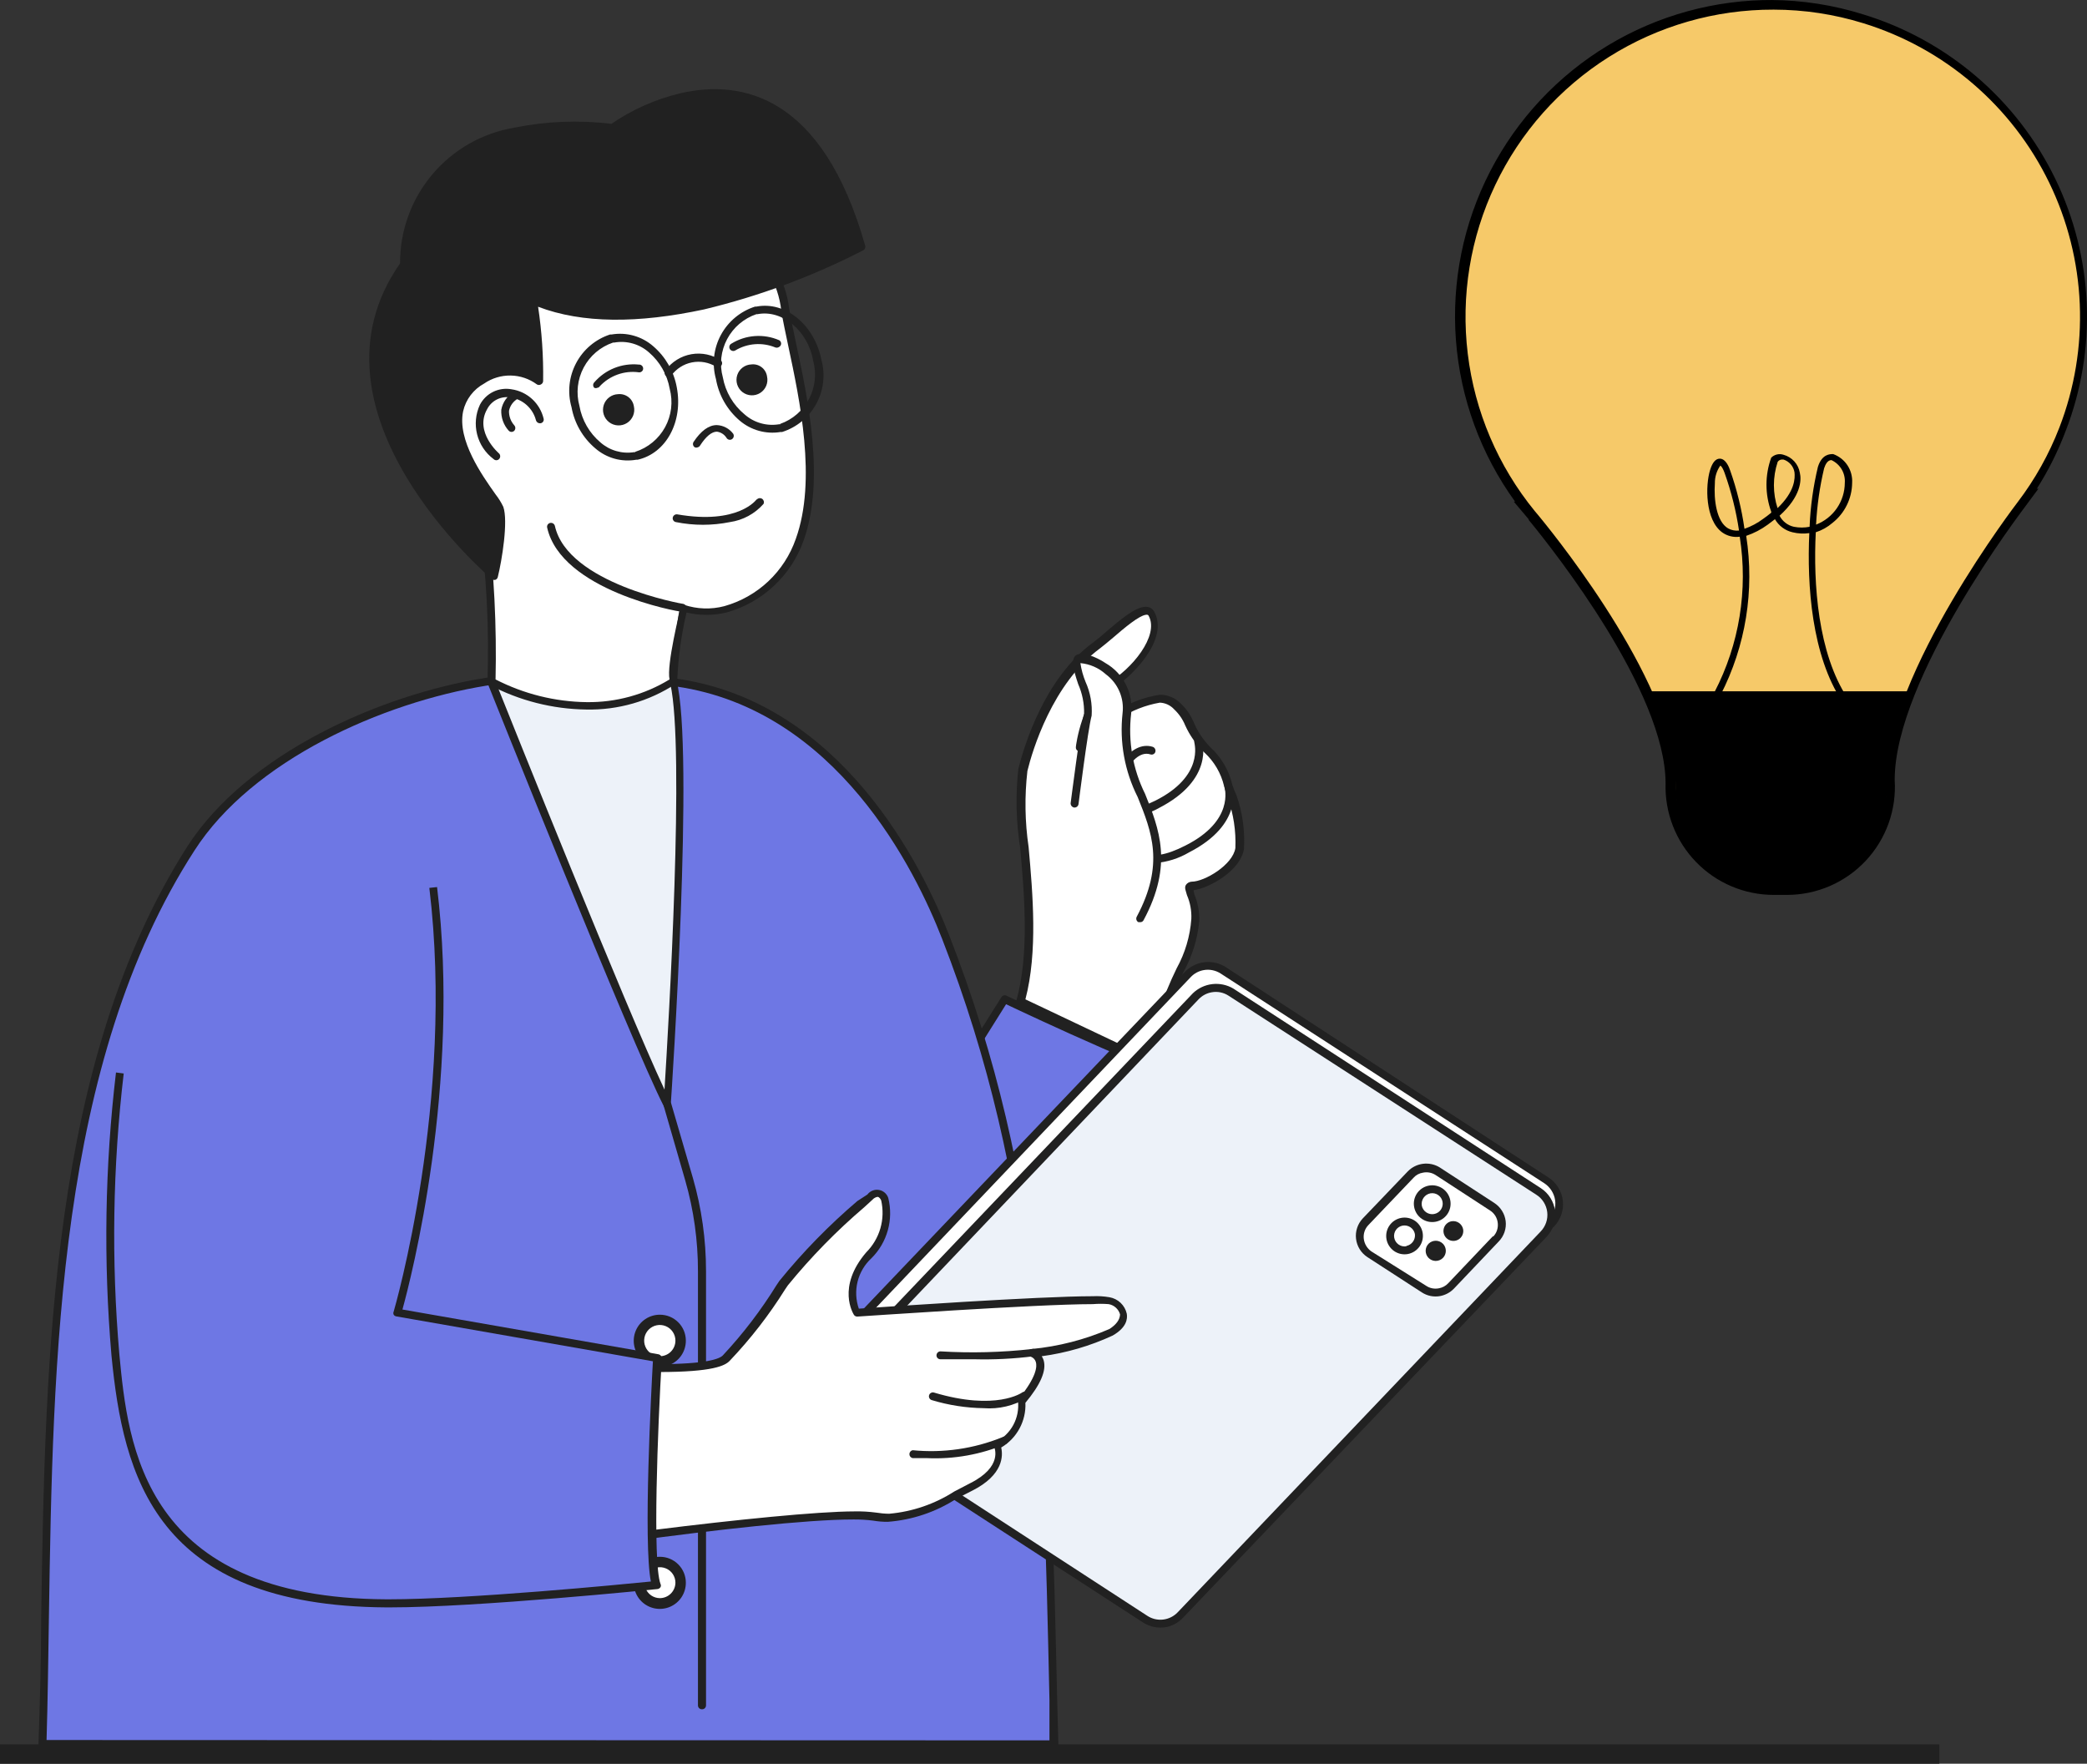 <svg width="142" height="120" viewBox="0 0 142 120" fill="none" xmlns="http://www.w3.org/2000/svg"><rect x="0" y="0" width="142" height="120" fill="#333333" stroke="none"/><g id="Group 12"><path id="Vector" d="M131.956 118.685H0V120H131.956V118.685Z" fill="#212121"/><path id="Vector_2" d="M82.179 51.008C80.829 49.705 81.035 48.847 80.109 48.069C79.183 47.291 78.691 47.291 76.083 48.629C75.048 49.139 74.156 49.897 73.487 50.837C73.487 50.837 73.761 47.749 75.488 46.719C77.215 45.69 79.24 43.288 78.405 41.755C77.901 40.806 75.706 43.105 74.676 43.86C71.92 45.884 70.318 49.579 69.632 52.347C68.946 55.114 70.959 62.698 69.449 68.096L78.256 72.305C79.4 66.506 81.253 65.317 81.367 62.595C81.436 61.016 80.544 60.387 81.138 60.307C82.099 60.193 84.158 59.06 84.352 57.734C84.396 56.557 84.221 55.382 83.838 54.268C83.495 53.353 83.495 52.312 82.179 51.008Z" fill="white"/><path id="Vector_3" d="M83.849 53.399C83.618 52.414 83.096 51.521 82.351 50.837C81.86 50.341 81.472 49.755 81.207 49.11C81.005 48.639 80.71 48.215 80.338 47.863C80.153 47.674 79.933 47.524 79.689 47.421C79.445 47.319 79.183 47.267 78.919 47.268C77.85 47.429 76.827 47.819 75.923 48.412C75.16 48.797 74.469 49.308 73.875 49.922C74.043 48.764 74.639 47.711 75.545 46.971C77.032 46.067 79.525 43.54 78.553 41.653C78.501 41.538 78.415 41.441 78.307 41.376C78.198 41.311 78.073 41.28 77.947 41.286C77.249 41.286 76.209 42.179 75.294 42.956C75.02 43.207 74.733 43.444 74.436 43.666C71.004 46.159 69.643 50.906 69.289 52.301C69.09 54.098 69.132 55.914 69.415 57.699C69.701 60.913 70.044 64.917 69.152 68.085C69.135 68.145 69.141 68.21 69.169 68.267C69.196 68.323 69.243 68.368 69.3 68.394L78.107 72.568C78.144 72.581 78.184 72.581 78.222 72.568C78.263 72.579 78.306 72.579 78.347 72.568C78.382 72.547 78.412 72.518 78.436 72.485C78.459 72.451 78.476 72.414 78.485 72.374C78.882 70.206 79.571 68.101 80.532 66.118C81.118 65.059 81.48 63.891 81.596 62.686C81.62 62.059 81.506 61.435 81.264 60.856L81.207 60.57C82.282 60.422 84.386 59.255 84.638 57.779C84.715 56.538 84.544 55.294 84.135 54.12C84.026 53.885 83.93 53.645 83.849 53.399ZM84.055 57.699C83.883 58.843 81.962 59.987 81.081 59.987C81.004 59.991 80.929 60.013 80.861 60.05C80.794 60.088 80.736 60.141 80.692 60.204C80.566 60.399 80.692 60.627 80.761 60.902C80.981 61.414 81.083 61.969 81.058 62.526C80.972 63.702 80.633 64.845 80.063 65.877C79.127 67.793 78.446 69.823 78.039 71.916L69.769 67.993C70.616 64.768 70.272 60.81 69.987 57.631C69.734 55.915 69.707 54.173 69.906 52.45C70.238 51.089 71.599 46.502 74.847 44.112C75.088 43.929 75.397 43.666 75.74 43.38C76.46 42.762 77.547 41.824 78.027 41.824C78.057 41.822 78.086 41.83 78.111 41.847C78.136 41.863 78.154 41.888 78.164 41.916C78.874 43.254 77.021 45.541 75.339 46.491C73.658 47.44 73.201 50.7 73.201 50.837C73.195 50.897 73.21 50.956 73.244 51.006C73.277 51.056 73.326 51.093 73.383 51.111C73.44 51.135 73.503 51.137 73.561 51.115C73.618 51.094 73.665 51.052 73.692 50.997C74.334 50.095 75.191 49.367 76.186 48.881C77.014 48.34 77.944 47.974 78.919 47.806C79.103 47.814 79.284 47.859 79.451 47.937C79.618 48.016 79.768 48.127 79.891 48.263C80.213 48.565 80.467 48.931 80.635 49.339C80.95 50.039 81.396 50.672 81.95 51.203C82.616 51.814 83.082 52.611 83.288 53.49C83.355 53.762 83.439 54.03 83.54 54.291C83.928 55.384 84.103 56.541 84.055 57.699Z" fill="#212121"/><path id="Vector_4" d="M81.436 50.185C81.402 50.195 81.372 50.212 81.345 50.234C81.319 50.257 81.297 50.284 81.281 50.315C81.265 50.346 81.255 50.38 81.252 50.414C81.249 50.449 81.253 50.484 81.264 50.517C81.264 50.608 81.939 52.804 78.61 54.474C77.467 55.035 76.746 55.126 76.391 54.737C76.037 54.348 76.14 53.136 76.735 52.221C76.906 51.958 77.535 51.077 78.279 51.329C78.312 51.339 78.347 51.343 78.381 51.34C78.416 51.338 78.449 51.328 78.48 51.312C78.511 51.296 78.538 51.274 78.561 51.248C78.583 51.221 78.6 51.19 78.61 51.157C78.629 51.089 78.622 51.016 78.591 50.953C78.559 50.889 78.505 50.84 78.439 50.814C77.684 50.574 76.883 50.997 76.277 51.958C75.671 52.919 75.328 54.383 75.991 55.126C76.125 55.261 76.286 55.367 76.463 55.436C76.641 55.505 76.831 55.536 77.021 55.526C77.665 55.486 78.291 55.298 78.851 54.977C82.614 53.044 81.813 50.482 81.779 50.402C81.774 50.364 81.76 50.327 81.74 50.294C81.719 50.261 81.691 50.233 81.658 50.213C81.626 50.192 81.588 50.179 81.55 50.174C81.511 50.169 81.472 50.173 81.436 50.185Z" fill="#212121"/><path id="Vector_5" d="M83.495 53.227C83.462 53.238 83.431 53.255 83.404 53.277C83.378 53.299 83.356 53.327 83.34 53.357C83.324 53.388 83.314 53.422 83.311 53.457C83.308 53.491 83.312 53.526 83.323 53.559C83.323 53.651 83.998 55.846 80.658 57.528C79.343 58.203 78.371 58.351 77.947 57.974C77.524 57.596 77.593 56.007 77.753 55.492C77.771 55.424 77.762 55.351 77.728 55.289C77.694 55.228 77.637 55.181 77.57 55.16C77.537 55.15 77.502 55.146 77.468 55.148C77.433 55.151 77.399 55.161 77.368 55.177C77.338 55.193 77.31 55.215 77.288 55.241C77.266 55.268 77.249 55.299 77.238 55.332C77.238 55.423 76.598 57.539 77.604 58.386C77.889 58.613 78.246 58.731 78.611 58.717C79.418 58.655 80.201 58.408 80.898 57.997C84.673 56.064 83.861 53.502 83.826 53.422C83.818 53.387 83.803 53.353 83.782 53.324C83.761 53.295 83.734 53.271 83.703 53.252C83.671 53.234 83.637 53.223 83.601 53.218C83.565 53.214 83.529 53.217 83.495 53.227Z" fill="#212121"/><path id="Vector_6" d="M58.812 83.205C58.812 83.205 55.506 68.966 45.213 58.923L36.6 94.597C42.207 97.703 48.122 100.217 54.248 102.1C61.351 104.228 70.696 106.298 76.86 91.395C79.148 85.87 82.648 73.872 82.648 73.872C80.532 73.792 68.351 67.993 68.351 67.993L58.812 83.205Z" fill="#6E77E4"/><path id="Vector_7" d="M82.636 73.609C81.024 73.54 72.663 69.743 68.477 67.742C68.417 67.715 68.349 67.71 68.286 67.729C68.223 67.748 68.169 67.789 68.134 67.845L58.915 82.53C58.149 79.705 54.431 67.547 45.396 58.729L45.03 59.106C55.141 68.988 58.526 83.125 58.549 83.263C58.565 83.312 58.593 83.358 58.631 83.394C58.669 83.43 58.716 83.455 58.766 83.468C58.819 83.475 58.873 83.467 58.922 83.445C58.97 83.422 59.011 83.387 59.041 83.343L68.454 68.325C70.067 69.091 79.663 73.609 82.282 74.044C81.722 75.931 78.633 86.27 76.563 91.2C70.227 106.527 60.242 103.541 54.271 101.757C48.167 99.868 42.273 97.357 36.68 94.265L36.417 94.734C42.047 97.844 47.979 100.37 54.123 102.272C56.769 103.147 59.526 103.64 62.312 103.736C67.745 103.736 73.063 101.071 77.055 91.406C79.343 85.939 82.774 73.987 82.865 73.861C82.882 73.825 82.89 73.786 82.89 73.746C82.89 73.707 82.882 73.668 82.865 73.632C82.832 73.61 82.793 73.597 82.754 73.593C82.714 73.589 82.674 73.594 82.636 73.609Z" fill="#212121"/><path id="Vector_8" d="M80.921 73.14C80.727 73.136 80.54 73.204 80.395 73.333C80.25 73.461 80.159 73.639 80.14 73.832C80.121 74.024 80.176 74.217 80.293 74.371C80.41 74.525 80.582 74.628 80.772 74.661C80.974 74.68 81.175 74.619 81.331 74.49C81.488 74.362 81.587 74.177 81.607 73.975C81.626 73.773 81.565 73.573 81.436 73.416C81.308 73.26 81.122 73.16 80.921 73.14Z" fill="#315480"/><path id="Vector_9" d="M80.944 72.866C80.671 72.84 80.399 72.924 80.188 73.098C79.976 73.273 79.843 73.525 79.817 73.798C79.791 74.071 79.875 74.343 80.05 74.554C80.225 74.766 80.477 74.899 80.749 74.924H80.841C81.038 74.924 81.232 74.868 81.398 74.762C81.565 74.656 81.698 74.505 81.782 74.326C81.866 74.147 81.897 73.949 81.872 73.753C81.847 73.557 81.767 73.372 81.642 73.22C81.463 73.017 81.213 72.89 80.944 72.866ZM80.841 74.398C80.775 74.393 80.711 74.374 80.653 74.343C80.595 74.312 80.543 74.27 80.501 74.218C80.46 74.167 80.429 74.108 80.411 74.045C80.392 73.981 80.387 73.915 80.395 73.849C80.409 73.72 80.474 73.601 80.574 73.518C80.674 73.435 80.803 73.394 80.933 73.403C81.065 73.413 81.188 73.475 81.276 73.575C81.357 73.679 81.398 73.809 81.39 73.941C81.384 74.007 81.365 74.071 81.335 74.13C81.304 74.189 81.262 74.241 81.211 74.284C81.16 74.326 81.101 74.359 81.037 74.378C80.974 74.398 80.907 74.405 80.841 74.398Z" fill="#212121"/><path id="Vector_10" d="M76.7 48.549C77.089 46.022 73.898 44.569 73.384 44.889C72.869 45.21 74.287 47.657 74.013 48.664C73.738 49.67 73.121 54.714 73.121 54.714L77.638 62.515C81.012 56.224 75.865 53.891 76.7 48.549Z" fill="white"/><path id="Vector_11" d="M76.964 48.549C77.039 47.87 76.915 47.184 76.606 46.575C76.297 45.965 75.817 45.459 75.225 45.118C74.539 44.661 73.635 44.329 73.235 44.569C72.835 44.809 73.029 45.564 73.361 46.548C73.639 47.178 73.776 47.861 73.761 48.549C73.487 49.567 72.88 54.428 72.846 54.646C72.842 54.716 72.865 54.785 72.909 54.84C72.954 54.895 73.017 54.932 73.086 54.943C73.157 54.949 73.228 54.928 73.284 54.883C73.339 54.838 73.375 54.774 73.384 54.703C73.384 54.703 74.013 49.67 74.276 48.687C74.328 47.902 74.187 47.116 73.864 46.399C73.695 45.988 73.576 45.558 73.51 45.118C74.152 45.176 74.758 45.441 75.237 45.873C75.644 46.173 75.964 46.575 76.165 47.04C76.366 47.504 76.44 48.013 76.38 48.515C76.161 50.481 76.519 52.468 77.41 54.234C78.359 56.59 79.251 58.809 77.341 62.377C77.309 62.441 77.302 62.515 77.324 62.584C77.345 62.652 77.392 62.709 77.456 62.743H77.581C77.628 62.744 77.675 62.732 77.715 62.708C77.756 62.683 77.789 62.648 77.81 62.606C79.846 58.82 78.862 56.373 77.913 54.017C77.073 52.325 76.743 50.425 76.964 48.549Z" fill="#212121"/><path id="Vector_12" d="M46.048 46.445C41.734 45.844 37.357 45.844 33.043 46.445C25.78 47.589 16.95 51.626 12.993 57.791C2.059 74.73 3.488 99.698 2.882 118.65H71.737C71.222 96.919 71.188 81.295 64.348 63.75C61.626 56.761 55.735 47.852 46.048 46.445Z" fill="#6E77E4"/><path id="Vector_13" d="M64.588 63.647C62.758 58.935 57.279 47.806 46.093 46.182C43.755 45.859 41.397 45.698 39.036 45.701C37.019 45.681 35.003 45.822 33.009 46.125C25.849 47.268 16.825 51.283 12.764 57.562C3.431 72.179 3.077 92.287 2.802 110.038C2.802 113.046 2.711 115.894 2.619 118.65C2.619 118.721 2.646 118.789 2.695 118.841C2.744 118.892 2.811 118.922 2.882 118.925H71.737C71.809 118.925 71.879 118.896 71.931 118.844C71.982 118.793 72.011 118.723 72.011 118.65L71.931 115.631C71.462 95.192 71.13 80.426 64.588 63.647ZM3.168 118.387C3.248 115.711 3.283 112.954 3.328 110.038C3.603 92.367 3.923 72.294 13.222 57.882C17.179 51.706 26.055 47.794 33.089 46.651C35.057 46.354 37.046 46.213 39.036 46.227C41.37 46.224 43.702 46.385 46.013 46.708C56.925 48.286 62.289 59.209 64.096 63.864C70.593 80.552 70.959 95.283 71.405 115.665V118.41L3.168 118.387Z" fill="#212121"/><path id="Vector_14" d="M33.42 46.365C33.42 46.365 43.142 70.727 45.419 75.153C45.419 75.153 47.054 51.02 45.807 46.319C45.807 46.319 38.179 44.775 33.42 46.365Z" fill="#EDF2F9"/><path id="Vector_15" d="M45.865 46.056C43.563 45.627 41.229 45.402 38.888 45.381C37.019 45.33 35.154 45.577 33.363 46.113C33.322 46.121 33.282 46.139 33.249 46.165C33.215 46.19 33.188 46.224 33.169 46.262C33.155 46.294 33.148 46.329 33.148 46.365C33.148 46.4 33.155 46.435 33.169 46.468C33.272 46.719 42.925 70.898 45.178 75.29C45.2 75.335 45.234 75.373 45.277 75.4C45.319 75.426 45.369 75.44 45.419 75.439C45.477 75.431 45.531 75.403 45.571 75.359C45.611 75.315 45.634 75.258 45.636 75.199C45.705 74.215 47.26 50.963 46.025 46.273C46.019 46.226 46.001 46.182 45.973 46.144C45.945 46.105 45.908 46.075 45.865 46.056ZM45.213 74.135C42.536 68.416 34.782 49.041 33.775 46.525C35.441 46.073 37.163 45.865 38.888 45.907C41.144 45.926 43.394 46.141 45.613 46.548C46.597 50.928 45.499 69.572 45.213 74.135Z" fill="#212121"/><path id="Vector_16" d="M41.416 15.152C39.505 15.586 29.978 17.302 29.658 26.589C29.658 27.836 32.643 33.829 32.86 35.362C33.366 39.002 33.553 42.68 33.421 46.353C40.798 50.082 45.808 46.353 45.808 46.353C45.805 44.67 45.955 42.989 46.254 41.332C50.348 42.648 53.459 39.399 54.397 36.757C56.227 31.679 53.94 24.336 53.425 21.11C52.396 14.66 45.853 14.156 41.416 15.152Z" fill="white"/><path id="Vector_17" d="M41.358 14.9L40.729 15.037C33.535 16.65 29.612 20.653 29.395 26.601C29.741 28.267 30.31 29.879 31.087 31.393C31.7 32.691 32.205 34.038 32.597 35.419C33.1 39.048 33.291 42.714 33.169 46.376C33.169 46.425 33.183 46.472 33.21 46.513C33.236 46.553 33.274 46.585 33.318 46.605C35.344 47.671 37.593 48.243 39.883 48.275C42.045 48.324 44.172 47.713 45.979 46.525C46.02 46.493 46.052 46.451 46.07 46.403C46.089 46.354 46.093 46.301 46.082 46.25C46.148 44.709 46.358 43.177 46.711 41.675C47.602 41.887 48.531 41.887 49.422 41.675C50.625 41.342 51.729 40.724 52.643 39.874C53.557 39.025 54.253 37.967 54.672 36.791C56.159 32.663 54.958 27.07 54.169 23.375C53.974 22.449 53.803 21.66 53.7 21.019C53.578 20.011 53.246 19.039 52.724 18.168C52.201 17.297 51.501 16.546 50.669 15.964C48.427 14.5 44.95 14.088 41.358 14.9ZM53.162 21.156C53.265 21.808 53.437 22.597 53.631 23.524C54.409 27.172 55.587 32.674 54.146 36.666C53.764 37.764 53.123 38.753 52.277 39.55C51.43 40.347 50.404 40.927 49.285 41.241C48.38 41.479 47.426 41.447 46.54 41.149C46.492 41.132 46.441 41.129 46.392 41.141C46.343 41.154 46.299 41.18 46.265 41.218C46.237 41.258 46.222 41.306 46.222 41.355C46.222 41.404 46.237 41.452 46.265 41.492C46.265 41.584 45.339 45.232 45.556 46.227C43.86 47.264 41.905 47.799 39.917 47.772C37.759 47.744 35.637 47.215 33.718 46.227C33.801 42.59 33.617 38.95 33.169 35.339C32.778 33.908 32.261 32.515 31.625 31.176C30.906 29.716 30.35 28.182 29.966 26.601C30.184 20.882 33.958 17.107 40.889 15.54L41.519 15.403C44.95 14.625 48.29 15.014 50.394 16.444C51.162 16.99 51.805 17.692 52.282 18.504C52.759 19.316 53.059 20.22 53.162 21.156Z" fill="#212121"/><path id="Vector_18" d="M41.667 8.701C26.867 7.157 27.45 18 27.45 18C20.279 28.099 33.581 39.159 33.581 39.159C34.006 37.65 34.138 36.074 33.969 34.515C33.706 33.772 28.64 28.362 32.826 25.823C33.399 25.429 34.08 25.224 34.775 25.237C35.471 25.249 36.144 25.478 36.703 25.892C36.738 24.06 36.6 22.23 36.291 20.424C45.064 24.153 58.629 16.776 58.629 16.776C53.757 -0.278 41.667 8.701 41.667 8.701Z" fill="#212121"/><path id="Vector_19" d="M46.345 6.333C44.647 6.731 43.037 7.441 41.599 8.426C39.391 8.157 37.155 8.246 34.976 8.689C32.799 9.058 30.824 10.189 29.403 11.88C27.983 13.571 27.209 15.711 27.221 17.919C20.119 28.076 33.318 39.251 33.455 39.399C33.522 39.446 33.603 39.466 33.684 39.456C33.727 39.444 33.767 39.421 33.799 39.389C33.831 39.357 33.855 39.317 33.867 39.273C34.153 38.13 34.587 35.453 34.244 34.481C34.1 34.181 33.924 33.897 33.718 33.635C32.803 32.342 31.099 29.94 31.511 27.985C31.6 27.586 31.774 27.212 32.021 26.886C32.267 26.561 32.581 26.292 32.94 26.097C33.47 25.731 34.101 25.54 34.745 25.55C35.389 25.56 36.014 25.772 36.532 26.155C36.573 26.18 36.62 26.193 36.669 26.193C36.717 26.193 36.765 26.18 36.806 26.155C36.851 26.133 36.889 26.099 36.916 26.056C36.942 26.014 36.956 25.964 36.955 25.914C36.979 24.227 36.864 22.539 36.612 20.87C39.608 22.014 43.406 22.014 47.901 21.053C51.663 20.149 55.303 18.797 58.743 17.027C58.795 16.997 58.836 16.95 58.859 16.894C58.881 16.838 58.885 16.777 58.869 16.718C55.964 6.459 50.451 5.407 46.345 6.333ZM47.809 20.504C43.234 21.545 39.357 21.431 36.371 20.173C36.331 20.151 36.286 20.139 36.24 20.139C36.194 20.139 36.149 20.151 36.108 20.173C36.07 20.204 36.041 20.245 36.025 20.291C36.009 20.338 36.006 20.388 36.017 20.436C36.283 22.069 36.416 23.722 36.417 25.377C35.832 25.063 35.173 24.915 34.51 24.947C33.848 24.979 33.206 25.191 32.654 25.56C32.229 25.8 31.86 26.129 31.572 26.523C31.284 26.918 31.084 27.369 30.984 27.847C30.538 30.032 32.323 32.56 33.272 33.921C33.445 34.145 33.602 34.382 33.741 34.63C33.89 35.986 33.789 37.359 33.444 38.679C31.465 36.883 21.377 27.07 27.725 18.183C27.74 18.126 27.74 18.067 27.725 18.011C27.696 15.912 28.419 13.873 29.764 12.262C31.109 10.65 32.986 9.574 35.056 9.227C37.214 8.797 39.427 8.716 41.61 8.987C41.669 9.01 41.734 9.01 41.793 8.987C43.175 8.02 44.727 7.321 46.368 6.928C50.222 6.059 55.404 7.054 58.229 16.707C54.916 18.376 51.419 19.65 47.809 20.504Z" fill="#212121"/><path id="Vector_20" d="M41.61 22.758H41.507C40.514 23.084 39.687 23.782 39.199 24.706C38.71 25.629 38.599 26.706 38.888 27.71C39.085 28.799 39.655 29.786 40.501 30.501C40.878 30.83 41.325 31.071 41.808 31.206C42.291 31.34 42.797 31.365 43.291 31.279H43.383C45.327 30.844 46.494 28.682 46.048 26.349C45.85 25.263 45.284 24.277 44.447 23.558C44.063 23.222 43.609 22.976 43.118 22.838C42.628 22.699 42.112 22.672 41.61 22.758ZM43.223 30.764H43.143C42.736 30.828 42.32 30.802 41.925 30.687C41.529 30.573 41.164 30.372 40.855 30.101C40.102 29.466 39.596 28.588 39.425 27.619C39.185 26.744 39.288 25.81 39.713 25.008C40.138 24.207 40.853 23.598 41.713 23.307H41.793C42.21 23.233 42.639 23.255 43.047 23.37C43.454 23.485 43.831 23.69 44.149 23.97C44.895 24.608 45.396 25.485 45.567 26.452C45.801 27.331 45.689 28.267 45.252 29.065C44.816 29.863 44.089 30.463 43.223 30.741V30.764Z" fill="#212121"/><path id="Vector_21" d="M51.469 20.859H51.378C50.382 21.176 49.548 21.867 49.051 22.786C48.554 23.705 48.433 24.782 48.713 25.788C48.905 26.889 49.476 27.888 50.325 28.614C50.706 28.939 51.153 29.177 51.635 29.311C52.117 29.446 52.623 29.473 53.116 29.391H53.219C54.215 29.074 55.049 28.384 55.546 27.464C56.043 26.545 56.164 25.469 55.884 24.462C55.404 22.083 53.437 20.482 51.469 20.859ZM53.093 28.865H53.013C52.595 28.936 52.166 28.912 51.759 28.795C51.351 28.679 50.974 28.472 50.657 28.19C49.883 27.552 49.361 26.661 49.182 25.674C48.944 24.801 49.049 23.87 49.474 23.071C49.899 22.272 50.612 21.665 51.469 21.374H51.549C53.231 21.053 54.98 22.517 55.324 24.53C55.567 25.399 55.47 26.328 55.054 27.129C54.638 27.93 53.933 28.542 53.082 28.842L53.093 28.865Z" fill="#212121"/><path id="Vector_22" d="M45.293 25.182C45.247 25.235 45.222 25.302 45.222 25.371C45.222 25.441 45.247 25.508 45.293 25.56C45.344 25.608 45.411 25.635 45.482 25.635C45.552 25.635 45.619 25.608 45.67 25.56C46.009 25.092 46.512 24.769 47.078 24.657C47.645 24.545 48.233 24.651 48.724 24.954C48.79 24.98 48.864 24.98 48.93 24.954C48.965 24.948 48.998 24.934 49.028 24.915C49.058 24.895 49.083 24.869 49.102 24.839C49.128 24.79 49.139 24.735 49.132 24.68C49.126 24.624 49.104 24.572 49.067 24.53C48.475 24.131 47.752 23.977 47.049 24.098C46.346 24.22 45.717 24.608 45.293 25.182Z" fill="#212121"/><path id="Vector_23" d="M51.469 33.989C51.469 33.989 50.234 35.716 46.082 34.996C46.011 34.986 45.939 35.004 45.881 35.047C45.823 35.09 45.784 35.154 45.773 35.225C45.763 35.293 45.78 35.362 45.821 35.418C45.862 35.473 45.922 35.511 45.99 35.522C47.202 35.766 48.45 35.766 49.662 35.522C50.547 35.395 51.358 34.957 51.949 34.287C51.978 34.228 51.985 34.16 51.968 34.097C51.951 34.034 51.913 33.978 51.859 33.941C51.805 33.904 51.739 33.887 51.674 33.894C51.609 33.901 51.548 33.93 51.503 33.978L51.469 33.989Z" fill="#212121"/><path id="Vector_24" d="M43.463 24.805C42.898 24.748 42.327 24.829 41.799 25.04C41.272 25.251 40.803 25.586 40.432 26.017C40.385 26.066 40.358 26.132 40.358 26.2C40.358 26.269 40.385 26.334 40.432 26.383C40.466 26.399 40.503 26.408 40.541 26.408C40.578 26.408 40.615 26.399 40.649 26.383C40.682 26.379 40.714 26.368 40.741 26.35C40.769 26.332 40.792 26.308 40.809 26.28C41.144 25.921 41.559 25.648 42.021 25.483C42.482 25.317 42.977 25.265 43.463 25.331C43.498 25.336 43.533 25.334 43.566 25.325C43.6 25.316 43.632 25.3 43.66 25.279C43.687 25.258 43.71 25.231 43.728 25.201C43.745 25.17 43.756 25.137 43.76 25.102C43.764 25.062 43.758 25.022 43.745 24.985C43.731 24.947 43.709 24.913 43.681 24.884C43.653 24.856 43.618 24.834 43.581 24.82C43.543 24.807 43.503 24.801 43.463 24.805Z" fill="#212121"/><path id="Vector_25" d="M49.754 23.387C49.723 23.404 49.697 23.428 49.675 23.456C49.654 23.484 49.639 23.516 49.63 23.55C49.622 23.584 49.62 23.62 49.626 23.655C49.631 23.689 49.644 23.723 49.662 23.753C49.7 23.812 49.759 23.854 49.827 23.871C49.895 23.888 49.967 23.879 50.028 23.844C50.434 23.6 50.892 23.454 51.365 23.419C51.837 23.383 52.312 23.458 52.75 23.638C52.813 23.661 52.882 23.661 52.945 23.638C53.016 23.613 53.076 23.565 53.116 23.501C53.149 23.44 53.157 23.369 53.137 23.303C53.118 23.236 53.074 23.18 53.013 23.146C52.491 22.92 51.922 22.824 51.354 22.866C50.786 22.907 50.237 23.086 49.754 23.387Z" fill="#212121"/><path id="Vector_26" d="M51.183 25.056C51.013 25.121 50.876 25.249 50.799 25.413C50.722 25.578 50.712 25.766 50.771 25.937C50.763 26.034 50.777 26.132 50.813 26.223C50.849 26.314 50.907 26.394 50.98 26.459C51.054 26.523 51.141 26.569 51.236 26.593C51.331 26.616 51.43 26.617 51.525 26.595C51.62 26.573 51.709 26.529 51.783 26.467C51.858 26.404 51.917 26.324 51.955 26.234C51.993 26.145 52.009 26.047 52.002 25.95C51.995 25.852 51.966 25.758 51.915 25.674C51.835 25.262 51.469 24.977 51.183 25.056Z" fill="#212121"/><path id="Vector_27" d="M51.126 24.794C50.91 24.801 50.701 24.875 50.529 25.005C50.356 25.136 50.227 25.316 50.161 25.522C50.095 25.728 50.093 25.949 50.157 26.156C50.221 26.363 50.347 26.545 50.518 26.677C50.689 26.81 50.897 26.886 51.113 26.896C51.329 26.906 51.543 26.85 51.726 26.734C51.909 26.618 52.051 26.448 52.134 26.249C52.217 26.049 52.237 25.828 52.19 25.617C52.156 25.368 52.025 25.142 51.826 24.988C51.627 24.834 51.376 24.764 51.126 24.794ZM51.469 26.303C51.321 26.303 51.115 26.166 51.046 25.88C50.977 25.594 51.103 25.343 51.252 25.32C51.401 25.297 51.606 25.445 51.675 25.731C51.744 26.017 51.606 26.269 51.469 26.303Z" fill="#212121"/><path id="Vector_28" d="M42.125 27.092C41.955 27.157 41.817 27.285 41.74 27.449C41.663 27.614 41.654 27.802 41.713 27.973C41.804 28.396 42.136 28.671 42.456 28.602C42.626 28.538 42.764 28.41 42.841 28.245C42.918 28.081 42.928 27.893 42.868 27.721C42.765 27.298 42.433 27.024 42.125 27.092Z" fill="#212121"/><path id="Vector_29" d="M42.056 26.818C41.837 26.825 41.627 26.9 41.452 27.032C41.277 27.163 41.148 27.345 41.08 27.553C41.013 27.761 41.011 27.985 41.075 28.194C41.14 28.403 41.267 28.587 41.44 28.721C41.612 28.855 41.822 28.933 42.041 28.943C42.259 28.954 42.475 28.897 42.66 28.78C42.845 28.664 42.989 28.493 43.074 28.291C43.158 28.089 43.178 27.866 43.131 27.653C43.094 27.402 42.962 27.175 42.761 27.019C42.561 26.864 42.308 26.792 42.056 26.818ZM42.399 28.328C42.25 28.328 42.044 28.202 41.976 27.904C41.907 27.607 41.976 27.378 42.182 27.344C42.388 27.31 42.536 27.47 42.605 27.767C42.674 28.065 42.548 28.305 42.399 28.339V28.328Z" fill="#212121"/><path id="Vector_30" d="M48.77 28.922C48.221 28.922 47.695 29.311 47.191 30.066C47.172 30.095 47.159 30.128 47.153 30.162C47.147 30.197 47.147 30.232 47.155 30.266C47.162 30.3 47.176 30.332 47.197 30.361C47.217 30.389 47.242 30.414 47.272 30.432C47.304 30.446 47.339 30.453 47.374 30.453C47.41 30.453 47.445 30.446 47.477 30.432C47.511 30.424 47.543 30.408 47.571 30.386C47.598 30.364 47.621 30.337 47.638 30.306C48.038 29.689 48.427 29.369 48.781 29.369C48.914 29.388 49.041 29.435 49.154 29.508C49.266 29.581 49.362 29.678 49.433 29.792C49.451 29.822 49.474 29.849 49.502 29.87C49.531 29.891 49.563 29.906 49.597 29.915C49.631 29.923 49.666 29.925 49.701 29.919C49.736 29.914 49.769 29.902 49.799 29.883C49.858 29.845 49.901 29.787 49.918 29.718C49.935 29.65 49.925 29.578 49.891 29.517C49.76 29.34 49.592 29.195 49.398 29.092C49.204 28.989 48.989 28.931 48.77 28.922Z" fill="#212121"/><path id="Vector_31" d="M46.517 41.092C46.448 41.092 38.636 39.719 37.755 35.785C37.739 35.716 37.697 35.656 37.637 35.617C37.577 35.579 37.505 35.565 37.435 35.579C37.4 35.586 37.367 35.6 37.338 35.62C37.308 35.639 37.283 35.665 37.264 35.695C37.245 35.725 37.231 35.759 37.226 35.794C37.22 35.829 37.221 35.865 37.229 35.899C38.19 40.177 46.093 41.618 46.379 41.618C46.417 41.63 46.456 41.63 46.494 41.618C46.545 41.606 46.592 41.579 46.629 41.54C46.666 41.502 46.69 41.453 46.7 41.401C46.709 41.336 46.696 41.27 46.663 41.214C46.629 41.158 46.578 41.115 46.517 41.092Z" fill="#212121"/><path id="Vector_32" d="M45.67 75.085C45.661 75.05 45.645 75.019 45.623 74.991C45.602 74.963 45.575 74.94 45.544 74.923C45.513 74.906 45.478 74.895 45.443 74.891C45.408 74.888 45.373 74.891 45.339 74.902C45.273 74.925 45.218 74.972 45.184 75.033C45.151 75.094 45.141 75.165 45.156 75.233L46.62 80.3C47.2 82.311 47.492 84.395 47.489 86.488V116.031C47.489 116.067 47.496 116.102 47.51 116.135C47.524 116.167 47.544 116.197 47.57 116.221C47.596 116.246 47.626 116.265 47.659 116.278C47.693 116.29 47.728 116.296 47.764 116.294C47.799 116.296 47.834 116.29 47.868 116.278C47.901 116.265 47.931 116.246 47.957 116.221C47.983 116.197 48.003 116.167 48.017 116.135C48.031 116.102 48.038 116.067 48.038 116.031V86.488C48.039 84.344 47.739 82.211 47.146 80.151L45.67 75.085Z" fill="#212121"/><path id="Vector_33" d="M44.904 89.805C44.623 89.802 44.347 89.884 44.112 90.039C43.877 90.194 43.693 90.415 43.585 90.675C43.476 90.935 43.447 91.221 43.501 91.497C43.556 91.773 43.691 92.027 43.89 92.226C44.089 92.425 44.343 92.56 44.619 92.615C44.895 92.669 45.181 92.64 45.441 92.531C45.7 92.422 45.922 92.239 46.077 92.004C46.232 91.769 46.313 91.493 46.311 91.212C46.311 91.027 46.275 90.844 46.204 90.673C46.133 90.502 46.03 90.347 45.899 90.217C45.768 90.086 45.613 89.983 45.443 89.912C45.272 89.841 45.089 89.805 44.904 89.805Z" fill="white"/><path id="Vector_34" d="M44.904 89.45C44.552 89.448 44.208 89.55 43.915 89.744C43.621 89.938 43.392 90.215 43.257 90.539C43.121 90.864 43.085 91.221 43.153 91.566C43.221 91.911 43.39 92.228 43.639 92.477C43.888 92.725 44.204 92.894 44.549 92.962C44.894 93.03 45.252 92.994 45.576 92.859C45.901 92.723 46.177 92.494 46.371 92.201C46.565 91.907 46.667 91.563 46.665 91.212C46.665 90.744 46.48 90.296 46.149 89.966C45.819 89.636 45.371 89.45 44.904 89.45ZM44.904 92.275C44.693 92.278 44.486 92.217 44.31 92.102C44.133 91.986 43.995 91.821 43.913 91.627C43.831 91.433 43.808 91.218 43.848 91.011C43.888 90.804 43.988 90.614 44.136 90.464C44.285 90.314 44.474 90.211 44.681 90.169C44.887 90.127 45.102 90.148 45.297 90.228C45.492 90.308 45.659 90.444 45.776 90.619C45.893 90.795 45.956 91.001 45.956 91.212C45.956 91.492 45.846 91.76 45.649 91.96C45.452 92.159 45.184 92.272 44.904 92.275Z" fill="#212121"/><path id="Vector_35" d="M44.904 106.275C44.623 106.273 44.347 106.354 44.112 106.509C43.877 106.664 43.693 106.885 43.585 107.145C43.476 107.405 43.447 107.691 43.501 107.967C43.556 108.243 43.691 108.497 43.89 108.696C44.089 108.895 44.343 109.03 44.619 109.085C44.895 109.139 45.181 109.11 45.441 109.001C45.7 108.892 45.922 108.709 46.077 108.474C46.232 108.239 46.313 107.963 46.311 107.682C46.311 107.309 46.163 106.951 45.899 106.687C45.635 106.423 45.277 106.275 44.904 106.275Z" fill="white"/><path id="Vector_36" d="M44.904 105.92C44.552 105.918 44.208 106.02 43.915 106.214C43.621 106.408 43.392 106.685 43.257 107.009C43.121 107.334 43.085 107.691 43.153 108.036C43.221 108.381 43.39 108.698 43.639 108.947C43.888 109.195 44.204 109.364 44.549 109.432C44.894 109.5 45.252 109.464 45.576 109.329C45.901 109.193 46.177 108.964 46.371 108.671C46.565 108.378 46.667 108.033 46.665 107.682C46.665 107.215 46.48 106.767 46.149 106.436C45.819 106.106 45.371 105.92 44.904 105.92ZM44.904 108.734C44.696 108.734 44.492 108.672 44.319 108.557C44.146 108.441 44.011 108.277 43.932 108.084C43.852 107.892 43.831 107.681 43.872 107.476C43.912 107.272 44.013 107.085 44.16 106.938C44.307 106.79 44.495 106.69 44.699 106.65C44.903 106.609 45.114 106.63 45.306 106.71C45.499 106.789 45.663 106.924 45.779 107.097C45.894 107.27 45.956 107.474 45.956 107.682C45.953 107.96 45.841 108.226 45.645 108.422C45.448 108.619 45.182 108.731 44.904 108.734Z" fill="#212121"/><path id="Vector_37" d="M83.231 66.015C82.86 65.77 82.414 65.665 81.972 65.717C81.531 65.77 81.122 65.976 80.818 66.3L56.124 92.195C55.933 92.399 55.789 92.643 55.701 92.908C55.614 93.174 55.586 93.456 55.618 93.733C55.651 94.011 55.744 94.278 55.891 94.516C56.037 94.754 56.234 94.958 56.467 95.112L77.375 108.688C77.747 108.93 78.193 109.034 78.634 108.982C79.075 108.93 79.483 108.725 79.788 108.402L105.557 83.24C105.75 83.037 105.896 82.795 105.985 82.53C106.073 82.265 106.102 81.984 106.069 81.706C106.036 81.429 105.943 81.162 105.795 80.925C105.647 80.688 105.449 80.486 105.214 80.334L83.231 66.015Z" fill="white"/><path id="Vector_38" d="M83.38 65.786C82.954 65.521 82.45 65.408 81.952 65.466C81.453 65.525 80.989 65.75 80.635 66.106L55.93 92.012C55.711 92.246 55.545 92.525 55.444 92.829C55.343 93.133 55.31 93.455 55.347 93.774C55.386 94.091 55.494 94.396 55.664 94.666C55.834 94.937 56.062 95.167 56.33 95.341L77.227 108.917C77.653 109.189 78.16 109.306 78.662 109.247C79.164 109.189 79.631 108.959 79.983 108.597L105.752 83.434C105.972 83.203 106.137 82.926 106.238 82.624C106.339 82.322 106.372 82.001 106.335 81.684C106.298 81.368 106.191 81.064 106.023 80.793C105.856 80.522 105.63 80.291 105.363 80.117L83.38 65.786ZM105.375 82.999L79.594 108.162C79.361 108.414 79.052 108.583 78.714 108.642C78.316 108.707 77.908 108.621 77.57 108.402L56.616 94.883C56.419 94.757 56.251 94.589 56.125 94.391C55.998 94.194 55.916 93.972 55.884 93.739C55.857 93.502 55.881 93.261 55.956 93.034C56.032 92.807 56.155 92.599 56.319 92.424L81.013 66.484C81.25 66.231 81.563 66.062 81.905 66.003C82.301 65.934 82.709 66.016 83.048 66.232L105.077 80.506C105.272 80.635 105.438 80.804 105.564 81.001C105.69 81.198 105.773 81.419 105.809 81.65C105.845 81.893 105.825 82.141 105.749 82.375C105.674 82.609 105.546 82.823 105.375 82.999Z" fill="#212121"/><path id="Vector_39" d="M83.769 67.49C83.397 67.249 82.953 67.144 82.513 67.194C82.073 67.244 81.664 67.446 81.356 67.764L56.662 93.682C56.469 93.884 56.323 94.126 56.235 94.391C56.146 94.657 56.117 94.938 56.15 95.215C56.183 95.493 56.276 95.76 56.424 95.997C56.572 96.234 56.77 96.436 57.005 96.587L77.913 110.164C78.285 110.406 78.73 110.51 79.171 110.457C79.612 110.405 80.021 110.2 80.326 109.878L105.02 84.006C105.213 83.804 105.359 83.561 105.447 83.296C105.536 83.031 105.565 82.75 105.532 82.473C105.499 82.195 105.405 81.928 105.258 81.691C105.11 81.454 104.912 81.252 104.677 81.101L83.769 67.49Z" fill="#EDF2F9"/><path id="Vector_40" d="M83.918 67.261C83.487 67.005 82.983 66.898 82.485 66.956C81.987 67.013 81.522 67.233 81.161 67.582L56.468 93.488C56.246 93.719 56.078 93.998 55.977 94.303C55.876 94.607 55.845 94.93 55.884 95.249C55.924 95.565 56.031 95.868 56.199 96.139C56.367 96.409 56.591 96.64 56.856 96.816L77.776 110.392C78.243 110.692 78.808 110.803 79.354 110.701C79.794 110.614 80.194 110.39 80.498 110.061L105.226 84.155C105.445 83.924 105.611 83.647 105.712 83.345C105.813 83.042 105.846 82.722 105.809 82.405C105.771 82.088 105.665 81.784 105.497 81.513C105.329 81.242 105.104 81.012 104.837 80.838L83.918 67.261ZM104.826 83.789L80.132 109.695C79.87 109.971 79.519 110.147 79.14 110.191C78.762 110.235 78.38 110.144 78.062 109.935L57.188 96.359C56.991 96.231 56.824 96.064 56.698 95.866C56.572 95.669 56.489 95.447 56.456 95.215C56.428 94.976 56.453 94.734 56.53 94.507C56.608 94.279 56.734 94.072 56.902 93.899L81.55 67.993C81.788 67.741 82.101 67.572 82.442 67.513C82.839 67.44 83.248 67.522 83.586 67.742L104.528 81.284C104.733 81.413 104.906 81.586 105.034 81.79C105.163 81.995 105.245 82.225 105.274 82.465C105.302 82.705 105.277 82.949 105.199 83.178C105.122 83.406 104.994 83.615 104.826 83.789Z" fill="#212121"/><path id="Vector_41" d="M97.814 79.705C97.532 79.522 97.194 79.444 96.86 79.483C96.526 79.523 96.216 79.678 95.984 79.923L92.919 83.125C92.772 83.28 92.661 83.465 92.594 83.667C92.527 83.87 92.505 84.085 92.53 84.296C92.555 84.508 92.626 84.712 92.739 84.893C92.852 85.074 93.003 85.228 93.182 85.344L96.888 87.757C97.173 87.939 97.512 88.017 97.847 87.977C98.183 87.938 98.495 87.783 98.729 87.54L101.795 84.326C101.942 84.172 102.054 83.988 102.122 83.786C102.19 83.584 102.213 83.37 102.189 83.158C102.165 82.946 102.094 82.742 101.983 82.561C101.871 82.379 101.721 82.224 101.543 82.107L97.814 79.705Z" fill="white"/><path id="Vector_42" d="M97.963 79.431C97.625 79.221 97.225 79.133 96.83 79.181C96.435 79.228 96.068 79.409 95.79 79.694L92.725 82.896C92.551 83.08 92.42 83.299 92.341 83.539C92.261 83.779 92.235 84.033 92.265 84.284C92.294 84.535 92.378 84.776 92.511 84.991C92.644 85.206 92.822 85.389 93.033 85.527L96.739 87.929C97.107 88.171 97.553 88.261 97.986 88.181C98.343 88.114 98.67 87.938 98.924 87.677L101.978 84.463C102.153 84.282 102.287 84.064 102.368 83.824C102.449 83.585 102.476 83.33 102.446 83.079C102.415 82.829 102.329 82.589 102.194 82.376C102.06 82.162 101.881 81.981 101.669 81.844L97.963 79.431ZM101.589 84.097L98.535 87.311C98.364 87.492 98.139 87.613 97.894 87.654C97.597 87.713 97.288 87.651 97.037 87.483L93.319 85.15C93.176 85.052 93.055 84.925 92.964 84.777C92.873 84.629 92.815 84.464 92.793 84.292C92.771 84.12 92.788 83.945 92.844 83.78C92.899 83.616 92.992 83.466 93.113 83.343L96.179 80.129C96.346 79.943 96.572 79.822 96.819 79.785C97.115 79.723 97.423 79.781 97.677 79.945L101.383 82.359C101.53 82.452 101.654 82.578 101.745 82.727C101.836 82.876 101.892 83.043 101.909 83.217C101.927 83.385 101.908 83.556 101.853 83.716C101.798 83.876 101.707 84.022 101.589 84.143V84.097Z" fill="#212121"/><path id="Vector_43" d="M97.311 80.929C97.056 80.979 96.831 81.127 96.684 81.341C96.536 81.554 96.478 81.817 96.522 82.073C96.569 82.329 96.716 82.556 96.931 82.704C97.145 82.852 97.409 82.909 97.666 82.862C97.793 82.84 97.915 82.793 98.024 82.723C98.133 82.653 98.227 82.563 98.301 82.456C98.374 82.35 98.426 82.23 98.452 82.103C98.479 81.976 98.48 81.845 98.455 81.718C98.408 81.462 98.261 81.235 98.046 81.087C97.832 80.939 97.567 80.882 97.311 80.929Z" fill="white"/><path id="Vector_44" d="M97.22 80.666C96.894 80.727 96.605 80.915 96.417 81.188C96.23 81.462 96.158 81.798 96.219 82.124C96.279 82.451 96.467 82.739 96.741 82.927C97.014 83.115 97.351 83.186 97.677 83.125C97.839 83.095 97.993 83.034 98.13 82.944C98.268 82.855 98.387 82.739 98.48 82.603C98.573 82.468 98.638 82.316 98.672 82.155C98.706 81.994 98.708 81.828 98.678 81.667C98.648 81.505 98.586 81.352 98.497 81.214C98.407 81.076 98.291 80.957 98.156 80.865C98.021 80.772 97.868 80.706 97.708 80.672C97.547 80.638 97.381 80.636 97.22 80.666ZM97.574 82.599C97.388 82.633 97.196 82.591 97.04 82.484C96.883 82.377 96.775 82.213 96.739 82.027C96.709 81.84 96.753 81.647 96.862 81.492C96.971 81.336 97.136 81.228 97.323 81.192C97.509 81.159 97.701 81.201 97.857 81.309C98.012 81.418 98.118 81.583 98.152 81.77C98.185 81.956 98.143 82.149 98.035 82.304C97.926 82.46 97.761 82.566 97.574 82.599Z" fill="#212121"/><path id="Vector_45" d="M97.609 84.692C97.504 84.717 97.411 84.78 97.35 84.868C97.289 84.957 97.263 85.066 97.277 85.172C97.29 85.256 97.328 85.334 97.386 85.395C97.444 85.457 97.519 85.5 97.601 85.519C97.683 85.538 97.77 85.531 97.848 85.501C97.927 85.47 97.995 85.416 98.043 85.347C98.091 85.277 98.117 85.195 98.118 85.11C98.119 85.026 98.094 84.943 98.047 84.872C98.001 84.802 97.934 84.747 97.856 84.715C97.777 84.683 97.691 84.675 97.609 84.692Z" fill="#212121"/><path id="Vector_46" d="M97.563 84.429C97.474 84.446 97.389 84.479 97.314 84.529C97.238 84.578 97.173 84.641 97.122 84.716C97.071 84.79 97.035 84.874 97.017 84.962C96.998 85.05 96.997 85.141 97.014 85.23C97.047 85.409 97.15 85.567 97.3 85.67C97.45 85.773 97.635 85.812 97.814 85.779C97.993 85.745 98.152 85.642 98.255 85.492C98.358 85.342 98.397 85.157 98.363 84.978C98.347 84.889 98.313 84.805 98.264 84.729C98.215 84.654 98.151 84.589 98.077 84.538C98.002 84.487 97.919 84.451 97.831 84.432C97.742 84.414 97.651 84.412 97.563 84.429ZM97.563 85.127C97.559 85.107 97.56 85.087 97.565 85.068C97.569 85.049 97.578 85.031 97.589 85.014C97.601 84.999 97.616 84.985 97.633 84.975C97.65 84.965 97.669 84.958 97.688 84.955C97.726 84.948 97.765 84.957 97.797 84.978C97.829 84.999 97.852 85.032 97.86 85.07C97.86 85.23 97.574 85.287 97.54 85.15L97.563 85.127Z" fill="#212121"/><path id="Vector_47" d="M98.809 83.354C98.702 83.376 98.608 83.438 98.544 83.527C98.48 83.616 98.453 83.726 98.466 83.834C98.489 83.944 98.552 84.04 98.644 84.104C98.735 84.168 98.848 84.194 98.958 84.177C99.054 84.145 99.135 84.079 99.186 83.992C99.237 83.904 99.256 83.801 99.238 83.702C99.22 83.602 99.167 83.512 99.088 83.448C99.01 83.385 98.911 83.351 98.809 83.354Z" fill="#212121"/><path id="Vector_48" d="M98.764 83.091C98.633 83.115 98.512 83.178 98.417 83.271C98.322 83.364 98.256 83.483 98.228 83.613C98.2 83.743 98.211 83.878 98.26 84.002C98.309 84.126 98.393 84.232 98.502 84.308C98.612 84.384 98.741 84.426 98.874 84.429C99.007 84.432 99.138 84.395 99.25 84.324C99.362 84.252 99.451 84.149 99.505 84.028C99.559 83.906 99.575 83.771 99.553 83.64C99.519 83.463 99.418 83.307 99.27 83.204C99.123 83.102 98.941 83.061 98.764 83.091ZM98.764 83.789C98.759 83.77 98.758 83.75 98.761 83.731C98.764 83.712 98.771 83.693 98.782 83.677C98.793 83.661 98.807 83.647 98.824 83.637C98.84 83.626 98.859 83.62 98.878 83.617C98.916 83.61 98.955 83.618 98.987 83.64C99.019 83.661 99.041 83.694 99.05 83.731C99.061 83.903 98.764 84.006 98.741 83.789H98.764Z" fill="#212121"/><path id="Vector_49" d="M95.39 83.102C95.262 83.124 95.14 83.171 95.031 83.241C94.922 83.311 94.828 83.402 94.754 83.508C94.681 83.615 94.629 83.735 94.603 83.862C94.577 83.988 94.576 84.119 94.6 84.246C94.618 84.378 94.663 84.504 94.731 84.619C94.8 84.733 94.89 84.832 94.998 84.91C95.106 84.988 95.228 85.043 95.358 85.072C95.487 85.102 95.622 85.105 95.752 85.081C95.883 85.057 96.008 85.006 96.119 84.933C96.23 84.859 96.324 84.764 96.397 84.653C96.47 84.542 96.52 84.417 96.543 84.286C96.567 84.155 96.563 84.021 96.533 83.891C96.511 83.764 96.464 83.642 96.394 83.533C96.325 83.424 96.234 83.33 96.127 83.256C96.021 83.183 95.901 83.131 95.774 83.105C95.647 83.079 95.517 83.078 95.39 83.102Z" fill="white"/><path id="Vector_50" d="M95.344 82.862C95.182 82.891 95.028 82.952 94.89 83.041C94.752 83.13 94.633 83.245 94.54 83.38C94.446 83.515 94.38 83.667 94.345 83.827C94.311 83.988 94.308 84.153 94.337 84.315C94.367 84.476 94.427 84.63 94.516 84.768C94.605 84.906 94.72 85.025 94.855 85.119C94.99 85.212 95.142 85.278 95.302 85.313C95.463 85.348 95.628 85.35 95.79 85.321C96.115 85.26 96.403 85.073 96.591 84.801C96.779 84.53 96.853 84.195 96.796 83.869C96.767 83.707 96.707 83.553 96.618 83.415C96.529 83.276 96.414 83.157 96.279 83.064C96.144 82.97 95.992 82.904 95.832 82.87C95.671 82.835 95.505 82.832 95.344 82.862ZM95.687 84.795C95.501 84.825 95.31 84.781 95.156 84.672C95.002 84.563 94.897 84.397 94.863 84.212C94.83 84.027 94.871 83.836 94.979 83.682C95.086 83.527 95.25 83.422 95.435 83.388C95.622 83.355 95.814 83.396 95.97 83.503C96.126 83.61 96.234 83.774 96.27 83.96C96.294 84.144 96.247 84.331 96.139 84.481C96.03 84.632 95.869 84.736 95.687 84.772V84.795Z" fill="#212121"/><path id="Vector_51" d="M75.419 88.581C73.99 88.261 58.263 89.37 58.263 89.37C58.263 89.37 57.119 87.677 59.075 85.436C61.031 83.194 60.333 80.369 59.075 81.478C56.977 83.267 55.036 85.234 53.276 87.357C52.137 89.184 50.819 90.892 49.342 92.458C47.878 94.014 33.592 92.458 33.592 92.458L31.922 106.412C32.197 106.08 55.461 102.626 59.441 103.267C61.82 103.656 63.456 102.523 66.006 101.254C68.557 99.984 67.779 98.429 67.779 98.429C68.324 98.148 68.772 97.71 69.066 97.172C69.36 96.633 69.485 96.019 69.426 95.409C71.828 92.596 70.158 92.149 70.158 92.149C72.024 91.968 73.85 91.493 75.568 90.743C77.055 89.793 76.3 88.707 75.419 88.581Z" fill="white"/><path id="Vector_52" d="M75.488 88.261C75.111 88.196 74.727 88.173 74.344 88.192C70.673 88.192 59.933 88.936 58.435 89.038C58.228 88.445 58.199 87.804 58.351 87.195C58.504 86.585 58.831 86.033 59.293 85.607C59.823 85.081 60.207 84.425 60.407 83.705C60.608 82.986 60.618 82.226 60.436 81.501C60.389 81.361 60.304 81.237 60.192 81.141C60.079 81.045 59.942 80.983 59.796 80.959C59.65 80.935 59.501 80.952 59.364 81.007C59.226 81.063 59.107 81.154 59.018 81.272L58.332 81.718C56.405 83.36 54.632 85.175 53.036 87.14L52.842 87.426C51.783 89.14 50.557 90.745 49.182 92.218C48.964 92.447 48.107 92.813 44.744 92.813C40.169 92.813 33.707 92.104 33.638 92.104C33.57 92.097 33.502 92.117 33.449 92.16C33.395 92.203 33.361 92.265 33.352 92.332L31.671 106.286C31.666 106.343 31.678 106.4 31.707 106.449C31.736 106.498 31.779 106.537 31.831 106.561C31.868 106.573 31.908 106.573 31.945 106.561C31.994 106.576 32.045 106.576 32.094 106.561C32.952 106.241 51.687 103.381 58.057 103.381C58.512 103.376 58.967 103.403 59.418 103.461C59.743 103.516 60.072 103.543 60.402 103.541C62.064 103.417 63.668 102.878 65.069 101.974L66.144 101.425C68.282 100.35 68.248 99.035 68.122 98.486C68.647 98.176 69.077 97.729 69.367 97.193C69.657 96.657 69.796 96.052 69.769 95.444C70.799 94.208 71.222 93.236 71.005 92.538C70.974 92.446 70.932 92.357 70.879 92.275C72.549 92.051 74.176 91.577 75.706 90.868C76.666 90.319 76.723 89.725 76.666 89.382C76.603 89.099 76.457 88.842 76.247 88.642C76.037 88.443 75.773 88.31 75.488 88.261ZM75.488 90.422C73.805 91.15 72.018 91.609 70.193 91.783C70.128 91.786 70.067 91.814 70.022 91.861C69.977 91.908 69.952 91.97 69.952 92.035C69.948 92.096 69.965 92.157 70 92.207C70.035 92.258 70.088 92.294 70.147 92.31C70.226 92.339 70.296 92.387 70.354 92.448C70.412 92.51 70.454 92.584 70.478 92.664C70.57 92.962 70.536 93.671 69.335 95.146C69.289 95.205 69.264 95.277 69.266 95.352C69.322 95.906 69.21 96.463 68.945 96.953C68.679 97.442 68.273 97.841 67.779 98.097C67.747 98.112 67.719 98.133 67.695 98.159C67.672 98.184 67.653 98.215 67.642 98.248C67.63 98.281 67.625 98.316 67.627 98.351C67.629 98.386 67.638 98.42 67.653 98.451C67.653 98.509 68.26 99.79 65.995 100.922L64.92 101.483C63.588 102.336 62.069 102.854 60.493 102.992C60.194 102.988 59.896 102.961 59.601 102.912C59.12 102.849 58.634 102.822 58.149 102.832C53.128 102.832 35.605 105.12 32.346 105.955L33.935 92.664C35.205 92.79 40.729 93.35 44.835 93.35C48.507 93.35 49.342 92.916 49.651 92.584C51.065 91.098 52.326 89.474 53.414 87.734L53.608 87.449C55.179 85.523 56.921 83.743 58.812 82.13L59.373 81.615C59.459 81.519 59.576 81.454 59.704 81.432C59.819 81.432 59.91 81.57 59.956 81.673C60.098 82.3 60.08 82.953 59.902 83.571C59.724 84.189 59.392 84.752 58.938 85.207C56.913 87.574 58.057 89.382 58.103 89.462C58.129 89.5 58.165 89.531 58.208 89.551C58.25 89.572 58.297 89.58 58.343 89.576C58.469 89.576 70.478 88.73 74.356 88.73C74.714 88.701 75.073 88.701 75.431 88.73C75.613 88.761 75.783 88.843 75.92 88.967C76.058 89.09 76.158 89.25 76.209 89.427C76.197 89.793 75.946 90.125 75.488 90.422Z" fill="#212121"/><path id="Vector_53" d="M69.54 94.746C69.54 94.746 67.79 96.015 63.547 94.746C63.479 94.726 63.406 94.734 63.343 94.769C63.281 94.803 63.235 94.861 63.215 94.929C63.196 94.997 63.204 95.07 63.238 95.132C63.273 95.195 63.33 95.241 63.398 95.26C64.545 95.607 65.735 95.792 66.933 95.809C67.961 95.888 68.989 95.644 69.872 95.112C69.92 95.063 69.946 94.997 69.946 94.929C69.946 94.861 69.92 94.795 69.872 94.746C69.825 94.708 69.767 94.687 69.706 94.687C69.646 94.687 69.587 94.708 69.54 94.746Z" fill="#212121"/><path id="Vector_54" d="M70.227 91.784C68.157 92.015 66.072 92.069 63.993 91.944C63.922 91.944 63.854 91.971 63.803 92.02C63.752 92.069 63.722 92.136 63.719 92.207C63.717 92.242 63.723 92.278 63.736 92.311C63.748 92.344 63.767 92.374 63.792 92.4C63.816 92.426 63.846 92.446 63.879 92.46C63.911 92.474 63.946 92.481 63.982 92.481H66.269C67.63 92.516 68.991 92.448 70.341 92.275C70.409 92.257 70.467 92.213 70.505 92.154C70.543 92.095 70.558 92.024 70.547 91.955C70.526 91.891 70.481 91.837 70.421 91.805C70.362 91.773 70.292 91.765 70.227 91.784Z" fill="#212121"/><path id="Vector_55" d="M68.191 97.788C66.26 98.57 64.168 98.873 62.095 98.669C62.033 98.682 61.977 98.715 61.938 98.764C61.898 98.813 61.876 98.874 61.876 98.938C61.876 99.001 61.898 99.062 61.938 99.111C61.977 99.16 62.033 99.194 62.095 99.207H63.055C64.909 99.294 66.758 98.962 68.465 98.234C68.526 98.198 68.571 98.14 68.59 98.072C68.61 98.004 68.602 97.931 68.568 97.868C68.55 97.837 68.525 97.81 68.495 97.789C68.466 97.768 68.433 97.753 68.397 97.746C68.362 97.738 68.325 97.738 68.29 97.746C68.254 97.753 68.221 97.767 68.191 97.788Z" fill="#212121"/><path id="Vector_56" d="M27.05 89.302C27.05 89.302 31.259 75.085 29.475 60.387L8.109 72.969C7.346 79.335 7.246 85.763 7.812 92.15C8.521 99.527 10.1 108.963 26.261 109.043C32.231 109.043 44.664 107.808 44.664 107.808C43.955 105.829 44.733 92.367 44.733 92.367L27.05 89.302Z" fill="#6E77E4"/><path id="Vector_57" d="M44.778 92.138L27.382 89.096C27.965 86.991 31.373 73.804 29.738 60.353L29.212 60.41C30.962 74.89 26.833 89.084 26.787 89.233C26.771 89.267 26.762 89.304 26.762 89.341C26.762 89.379 26.771 89.416 26.787 89.45C26.808 89.481 26.835 89.507 26.866 89.527C26.898 89.547 26.933 89.559 26.97 89.565L44.424 92.618C44.321 94.403 43.76 104.994 44.286 107.602C42.353 107.796 31.865 108.814 26.432 108.814H26.306C9.722 108.734 8.715 98.349 8.121 92.15C7.569 85.785 7.668 79.381 8.418 73.037L7.892 72.969C7.135 79.354 7.031 85.8 7.583 92.207C8.384 100.453 10.557 109.272 26.306 109.363H26.512C32.517 109.363 44.618 108.128 44.733 108.116C44.774 108.112 44.814 108.098 44.849 108.076C44.885 108.054 44.915 108.025 44.938 107.991C44.958 107.956 44.969 107.916 44.969 107.876C44.969 107.836 44.958 107.797 44.938 107.762C44.389 106.241 44.755 97.068 45.03 92.424C45.03 92.354 45.005 92.286 44.959 92.233C44.912 92.18 44.848 92.147 44.778 92.138Z" fill="#212121"/><path id="Vector_58" d="M34.805 26.486C34.381 26.408 33.943 26.469 33.556 26.658C33.169 26.847 32.853 27.156 32.654 27.538C32.361 28.167 32.293 28.877 32.462 29.55C32.63 30.223 33.026 30.817 33.581 31.233C33.605 31.258 33.635 31.278 33.667 31.292C33.7 31.306 33.734 31.313 33.77 31.313C33.805 31.313 33.84 31.306 33.872 31.292C33.904 31.278 33.934 31.258 33.958 31.233C34.007 31.182 34.033 31.114 34.033 31.044C34.033 30.974 34.007 30.906 33.958 30.855C33.958 30.855 32.254 29.403 33.146 27.836C33.294 27.548 33.531 27.315 33.821 27.173C34.112 27.031 34.441 26.986 34.759 27.047C35.161 27.11 35.535 27.289 35.838 27.561C36.14 27.833 36.358 28.186 36.463 28.579C36.48 28.649 36.522 28.71 36.581 28.75C36.64 28.791 36.712 28.807 36.783 28.797C36.818 28.791 36.851 28.779 36.88 28.76C36.91 28.741 36.935 28.717 36.954 28.688C36.974 28.659 36.987 28.626 36.993 28.591C36.999 28.557 36.998 28.522 36.989 28.488C36.868 27.973 36.595 27.507 36.206 27.15C35.816 26.793 35.328 26.562 34.805 26.486Z" fill="#212121"/><path id="Vector_59" d="M34.988 26.658C34.759 26.783 34.561 26.958 34.409 27.17C34.256 27.382 34.153 27.625 34.107 27.882C34.08 28.402 34.261 28.913 34.61 29.3C34.641 29.334 34.681 29.36 34.725 29.374C34.769 29.388 34.816 29.39 34.862 29.38C34.909 29.369 34.952 29.345 34.988 29.311C35.036 29.26 35.063 29.193 35.063 29.123C35.063 29.052 35.036 28.985 34.988 28.934C34.748 28.663 34.622 28.311 34.633 27.95C34.669 27.77 34.746 27.601 34.857 27.454C34.968 27.308 35.11 27.188 35.273 27.104C35.303 27.085 35.328 27.061 35.349 27.032C35.368 27.004 35.383 26.972 35.39 26.938C35.398 26.904 35.398 26.868 35.392 26.834C35.386 26.8 35.373 26.767 35.354 26.738C35.314 26.681 35.254 26.64 35.186 26.626C35.118 26.611 35.047 26.622 34.988 26.658Z" fill="#212121"/><g id="Group 13"><path id="Vector_60" d="M120.768 60.564C119.826 60.563 118.893 60.373 118.025 60.005C117.158 59.636 116.373 59.097 115.718 58.419C115.063 57.741 114.551 56.939 114.212 56.059C113.874 55.179 113.715 54.24 113.747 53.298C113.747 46.942 106.05 37.231 104.505 35.353L103.762 34.453C101.368 31.321 99.894 27.584 99.506 23.661C99.117 19.738 99.83 15.785 101.564 12.244C103.297 8.703 105.983 5.716 109.32 3.617C112.657 1.518 116.513 0.391 120.455 0.361C124.397 0.331 128.269 1.401 131.637 3.45C135.005 5.498 137.736 8.445 139.522 11.959C141.309 15.473 142.081 19.416 141.751 23.344C141.422 27.273 140.004 31.032 137.657 34.199L137.52 34.375C136.611 35.568 128.66 46.247 128.66 53.034C128.726 53.996 128.593 54.962 128.271 55.871C127.949 56.779 127.443 57.613 126.786 58.318C126.129 59.024 125.334 59.588 124.45 59.974C123.566 60.36 122.613 60.561 121.649 60.564H120.768Z" fill="#F6C969"/><path id="Vector_61" d="M120.69 0.656C122.749 0.658 124.796 0.968 126.763 1.575C129.506 2.417 132.045 3.815 134.224 5.682C136.403 7.548 138.174 9.843 139.427 12.424C140.68 15.005 141.388 17.816 141.508 20.682C141.627 23.548 141.156 26.409 140.122 29.084C139.42 30.901 138.465 32.61 137.286 34.16C137.286 34.16 128.338 45.807 128.338 53.034V53.093C128.398 54.008 128.269 54.926 127.961 55.789C127.652 56.653 127.169 57.444 126.541 58.113C125.914 58.782 125.157 59.316 124.315 59.68C123.473 60.045 122.566 60.232 121.648 60.232H120.749C119.85 60.231 118.961 60.05 118.134 59.699C117.307 59.347 116.559 58.834 115.934 58.188C115.309 57.542 114.82 56.777 114.497 55.939C114.173 55.101 114.021 54.206 114.05 53.308C114.05 46.844 106.354 37.113 104.74 35.148L104.544 34.913L104.437 34.786C101.929 31.72 100.344 28.005 99.867 24.073C99.39 20.141 100.039 16.154 101.741 12.578C103.442 9.001 106.125 5.981 109.476 3.871C112.828 1.76 116.71 0.645 120.671 0.656H120.69ZM120.69 0.001C116.711 -0.032 112.8 1.04 109.394 3.097C105.987 5.154 103.218 8.116 101.393 11.653C99.569 15.19 98.762 19.163 99.061 23.131C99.36 27.099 100.754 30.907 103.087 34.131H102.999L103.909 35.206L104.016 35.334V35.382L104.173 35.568C105.689 37.426 113.326 47.059 113.326 53.308C113.297 54.292 113.466 55.272 113.823 56.19C114.179 57.108 114.716 57.944 115.402 58.651C116.088 59.358 116.908 59.92 117.815 60.304C118.721 60.688 119.696 60.886 120.68 60.887H121.58C122.585 60.888 123.58 60.682 124.503 60.283C125.425 59.884 126.256 59.299 126.944 58.566C127.631 57.832 128.161 56.965 128.5 56.019C128.839 55.073 128.98 54.067 128.915 53.063C128.915 46.101 137.638 34.688 137.716 34.571L138.694 33.251H138.586C139.37 32.017 140.026 30.706 140.542 29.339C141.613 26.581 142.103 23.631 141.982 20.675C141.861 17.718 141.132 14.819 139.839 12.157C138.547 9.496 136.72 7.129 134.472 5.206C132.223 3.282 129.602 1.843 126.773 0.979C124.744 0.342 122.631 0.012 120.504 0.001L120.69 0.001Z" fill="black"/><path id="Vector_62" d="M111.958 47.034C112.89 48.994 113.905 51.175 114.014 53.351C113.984 54.275 114.137 55.195 114.463 56.057C114.789 56.919 115.281 57.706 115.91 58.37C116.539 59.034 117.292 59.563 118.125 59.924C118.957 60.285 119.853 60.471 120.757 60.472H121.663C122.585 60.47 123.496 60.275 124.341 59.899C125.186 59.523 125.947 58.974 126.576 58.286C127.205 57.598 127.69 56.785 127.999 55.898C128.309 55.012 128.438 54.069 128.377 53.13V53.069C128.461 50.991 129.394 48.946 130.196 47.034H111.958Z" fill="black"/><path id="Vector_63" d="M124.68 35.578C125.093 35.253 125.429 34.839 125.66 34.366C125.892 33.894 126.015 33.376 126.02 32.849C126.045 32.428 125.932 32.009 125.7 31.657C125.467 31.304 125.126 31.037 124.729 30.894C124.504 30.894 123.966 30.894 123.692 31.764C123.371 33.102 123.181 34.468 123.125 35.842C122.773 35.91 122.411 35.91 122.059 35.842C121.851 35.796 121.655 35.705 121.486 35.575C121.317 35.445 121.179 35.279 121.081 35.089C122.529 33.779 122.587 32.683 122.46 32.155C122.409 31.869 122.279 31.604 122.083 31.389C121.887 31.174 121.635 31.02 121.355 30.943C121.21 30.894 121.055 30.886 120.907 30.921C120.758 30.956 120.622 31.031 120.514 31.138C120.084 32.326 120.084 33.627 120.514 34.815V34.884C120.348 35.021 120.172 35.157 119.976 35.294C119.587 35.587 119.155 35.818 118.695 35.979C118.501 34.623 118.174 33.29 117.717 31.999C117.649 31.803 117.433 31.207 117.013 31.207C116.729 31.207 116.514 31.471 116.358 31.969C116.025 33.035 116.015 35.373 117.179 36.223C117.525 36.47 117.952 36.575 118.372 36.517C118.945 40.13 118.345 43.831 116.661 47.078C116.647 47.105 116.639 47.134 116.637 47.163C116.634 47.193 116.638 47.222 116.647 47.25C116.656 47.279 116.671 47.305 116.69 47.327C116.709 47.35 116.732 47.368 116.759 47.382C116.811 47.41 116.872 47.416 116.928 47.4C116.985 47.383 117.033 47.345 117.062 47.294C118.779 43.959 119.392 40.164 118.812 36.458C119.337 36.28 119.832 36.023 120.279 35.695L120.768 35.324C120.895 35.546 121.066 35.74 121.272 35.893C121.477 36.047 121.712 36.156 121.961 36.214C122.335 36.306 122.724 36.326 123.106 36.272C122.939 39.832 123.272 44.604 125.345 47.734C125.366 47.764 125.393 47.789 125.426 47.806C125.458 47.823 125.494 47.832 125.531 47.831C125.569 47.844 125.61 47.844 125.648 47.831C125.673 47.816 125.695 47.795 125.712 47.77C125.729 47.746 125.741 47.718 125.748 47.689C125.754 47.66 125.755 47.63 125.749 47.601C125.744 47.572 125.733 47.544 125.717 47.519C123.682 44.448 123.37 39.695 123.546 36.214C123.963 36.08 124.348 35.864 124.68 35.578ZM124.113 31.862C124.201 31.598 124.347 31.304 124.612 31.304C124.902 31.439 125.145 31.659 125.308 31.935C125.47 32.211 125.545 32.53 125.521 32.849C125.519 33.466 125.332 34.067 124.983 34.575C124.634 35.082 124.14 35.473 123.565 35.695C123.631 34.404 123.815 33.12 124.113 31.862ZM117.58 35.95C116.788 35.49 116.602 33.994 116.68 32.879C116.674 32.449 116.804 32.028 117.052 31.676C117.052 31.676 117.179 31.725 117.345 32.185C117.797 33.454 118.125 34.764 118.323 36.096C118.066 36.126 117.807 36.075 117.58 35.95ZM120.954 34.6C120.612 33.568 120.612 32.454 120.954 31.422C120.987 31.374 121.031 31.335 121.082 31.308C121.133 31.281 121.19 31.266 121.247 31.265H121.345C121.539 31.326 121.712 31.44 121.845 31.594C121.978 31.747 122.066 31.935 122.098 32.136C122.137 32.527 122.147 33.436 120.915 34.6H120.954Z" fill="black"/></g></g></svg>